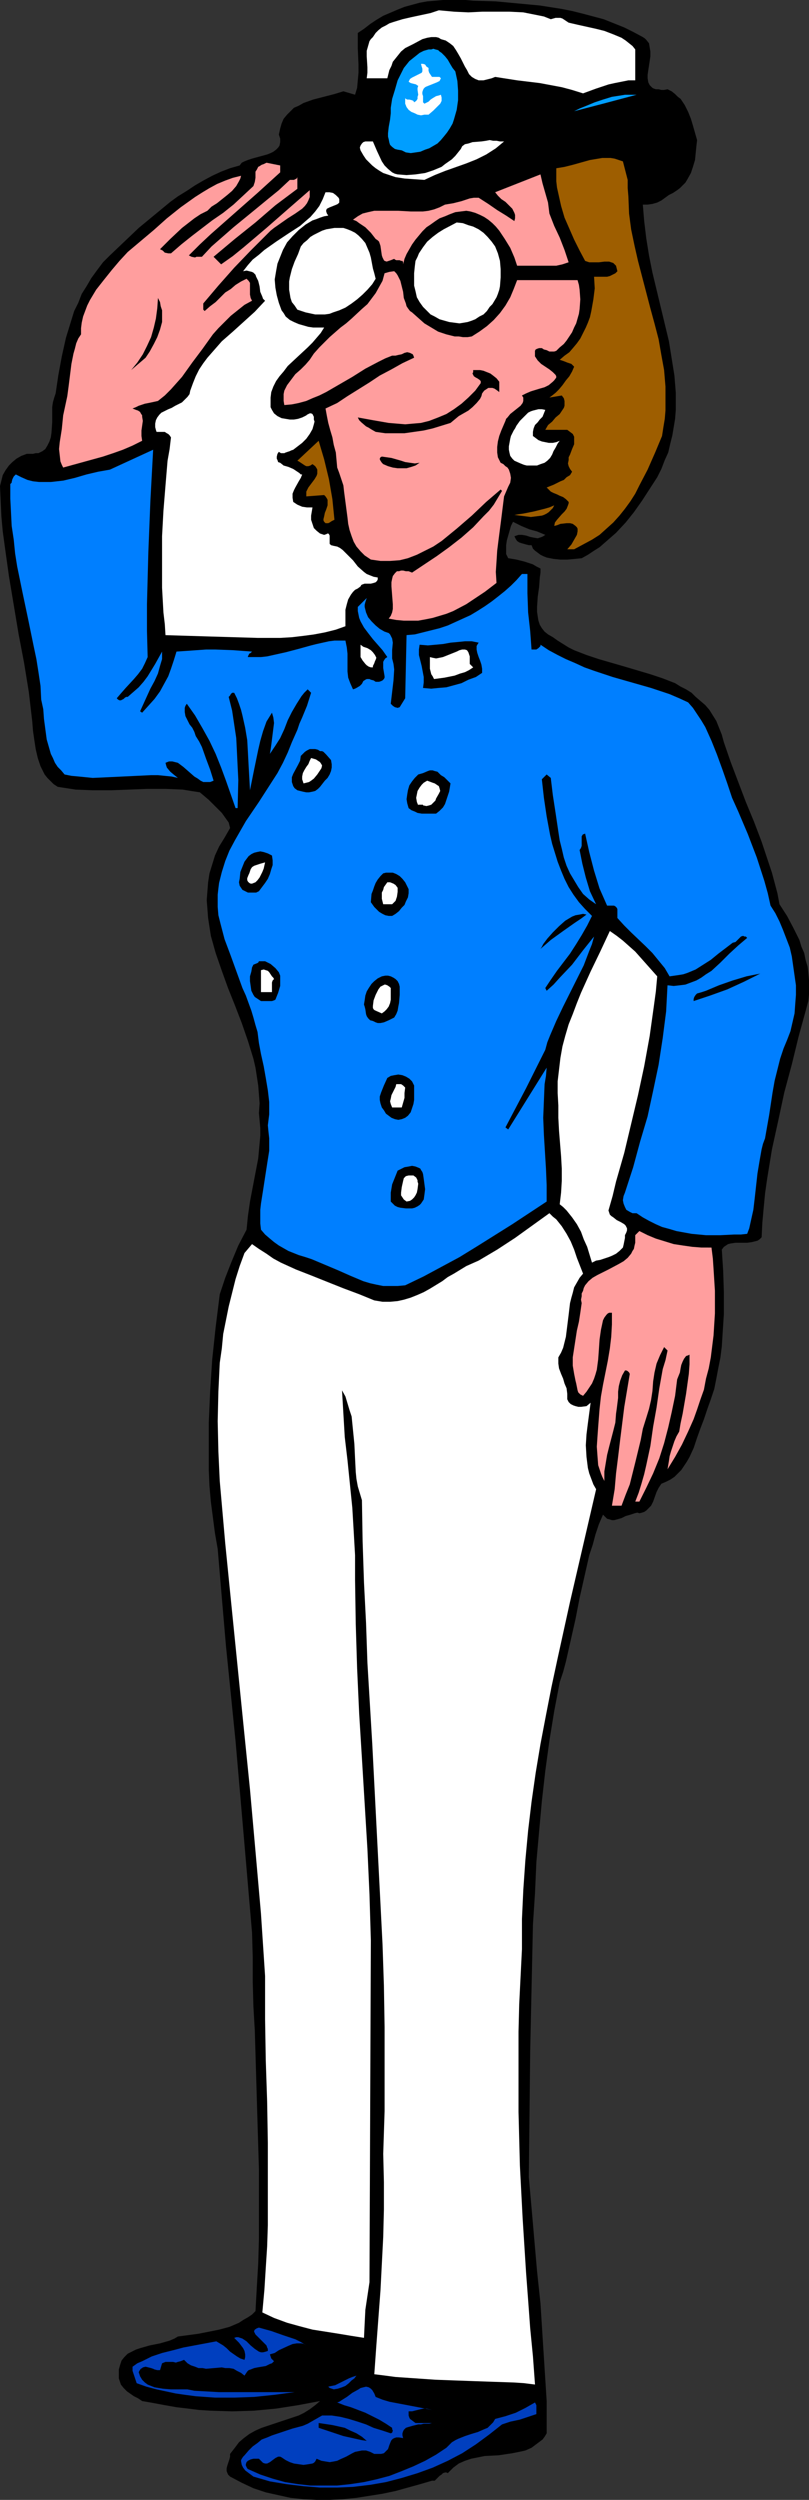 <?xml version="1.0" encoding="UTF-8" standalone="no"?>
<svg
   version="1.0"
   width="50.38mm"
   height="155.668mm"
   id="svg48"
   sodipodi:docname="Sailor 2.wmf"
   xmlns:inkscape="http://www.inkscape.org/namespaces/inkscape"
   xmlns:sodipodi="http://sodipodi.sourceforge.net/DTD/sodipodi-0.dtd"
   xmlns="http://www.w3.org/2000/svg"
   xmlns:svg="http://www.w3.org/2000/svg">
  <rect width="100%" height="100%" fill="#333333" stroke="none"/>
  <sodipodi:namedview
     id="namedview48"
     pagecolor="#ffffff"
     bordercolor="#000000"
     borderopacity="0.25"
     inkscape:showpageshadow="2"
     inkscape:pageopacity="0.0"
     inkscape:pagecheckerboard="0"
     inkscape:deskcolor="#d1d1d1"
     inkscape:document-units="mm" />
  <defs
     id="defs1">
    <pattern
       id="WMFhbasepattern"
       patternUnits="userSpaceOnUse"
       width="6"
       height="6"
       x="0"
       y="0" />
  </defs>
  <path
     style="fill:#000000;fill-opacity:1;fill-rule:evenodd;stroke:none"
     d="m 151.296,8.726 0.485,0.323 0.323,0.323 0.647,0.808 0.162,0.97 0.162,0.97 v 1.131 l -0.162,1.131 -0.323,2.101 -0.162,1.131 v 0.808 l 0.162,0.97 0.323,0.646 0.323,0.323 0.323,0.323 0.323,0.162 0.485,0.162 h 0.647 l 0.647,0.162 h 0.647 l 0.808,-0.162 0.97,0.485 0.808,0.646 0.647,0.646 0.647,0.485 0.97,1.454 0.808,1.616 0.647,1.616 0.485,1.616 0.97,3.393 -0.162,1.454 -0.162,1.616 -0.162,1.616 -0.485,1.616 -0.485,1.454 -0.808,1.454 -0.485,0.808 -0.647,0.646 -0.647,0.646 -0.647,0.485 -0.97,0.646 -0.97,0.485 -1.778,1.293 -0.97,0.485 -1.131,0.323 -1.131,0.162 h -1.131 l 0.323,3.878 0.485,4.04 0.647,4.04 0.808,4.04 1.94,8.08 1.94,8.08 0.647,4.04 0.647,4.04 0.323,4.04 v 4.04 l -0.162,2.101 -0.323,1.939 -0.323,1.939 -0.485,1.939 -0.485,2.101 -0.808,1.778 -0.808,2.101 -0.97,1.939 -1.778,2.747 -1.778,2.747 -1.94,2.747 -1.94,2.424 -2.263,2.424 -2.586,2.262 -1.293,1.131 -1.293,0.808 -1.455,0.97 -1.455,0.808 -1.616,0.162 -1.778,0.162 h -1.616 l -1.616,-0.162 -1.616,-0.323 -0.808,-0.323 -0.647,-0.323 -0.647,-0.485 -0.647,-0.485 -0.485,-0.485 -0.323,-0.808 h -0.647 l -0.647,-0.162 -1.131,-0.323 -0.485,-0.162 -0.485,-0.323 -0.323,-0.485 -0.323,-0.646 0.485,-0.162 0.485,-0.162 h 0.808 l 0.97,0.162 0.97,0.323 0.808,0.162 0.97,0.162 0.485,-0.162 0.485,-0.162 0.323,-0.162 0.485,-0.323 -1.94,-0.808 -1.778,-0.485 -1.94,-0.808 -0.97,-0.485 -0.97,-0.485 -0.485,0.97 -0.323,1.131 -0.647,2.262 -0.162,1.131 v 0.97 1.131 l 0.485,0.97 1.94,0.323 1.94,0.485 1.94,0.646 0.808,0.485 0.97,0.485 v 0.97 l -0.162,1.131 -0.162,2.262 -0.323,2.262 -0.162,2.424 v 1.131 l 0.162,1.131 0.162,0.97 0.323,0.97 0.485,0.808 0.647,0.808 0.808,0.646 1.131,0.646 1.131,0.808 1.293,0.808 1.293,0.808 1.293,0.646 2.91,1.131 2.91,0.97 6.142,1.778 5.981,1.778 2.91,0.97 2.91,1.131 1.293,0.808 1.293,0.646 1.293,0.808 0.97,0.97 1.131,0.97 1.131,0.97 0.97,1.131 0.808,1.293 0.808,1.293 0.647,1.616 0.647,1.616 0.485,1.778 1.616,4.686 1.778,4.686 1.778,4.686 1.94,4.686 1.778,4.686 1.616,4.848 0.808,2.424 0.647,2.424 0.647,2.424 0.485,2.585 1.778,2.747 1.455,2.747 1.455,2.909 0.485,1.616 0.647,1.454 0.323,1.616 0.485,1.616 0.162,1.454 0.162,1.778 v 1.616 1.616 l -0.162,1.616 -0.485,1.778 -1.778,6.464 -1.616,6.625 -1.778,6.625 -1.455,6.787 -1.455,6.625 -1.131,6.948 -0.485,3.393 -0.323,3.393 -0.323,3.555 -0.162,3.393 -0.485,0.485 -0.485,0.323 -0.647,0.162 -0.647,0.162 -1.131,0.162 h -2.748 l -1.131,0.162 -0.647,0.162 -0.485,0.323 -0.485,0.323 -0.485,0.646 0.323,5.009 0.162,5.009 v 5.171 l -0.323,5.009 -0.162,2.585 -0.323,2.585 -0.485,2.424 -0.485,2.585 -0.485,2.424 -0.808,2.424 -0.808,2.262 -0.808,2.424 -0.808,2.101 -0.808,2.262 -0.808,2.424 -0.97,2.101 -0.647,1.131 -0.647,0.97 -0.647,0.97 -0.808,0.808 -0.808,0.808 -0.97,0.646 -0.97,0.485 -1.131,0.485 -0.647,0.97 -0.485,0.97 -0.808,2.262 -0.485,0.97 -0.808,0.808 -0.323,0.323 -0.485,0.323 -0.485,0.162 -0.647,0.162 -0.485,-0.162 -0.647,0.162 -0.97,0.323 -1.131,0.323 -0.97,0.485 -1.131,0.323 -0.647,0.162 h -0.485 l -0.485,-0.162 -0.647,-0.162 -0.485,-0.485 -0.485,-0.485 -0.97,2.262 -0.808,2.424 -0.647,2.424 -0.808,2.424 -1.131,5.009 -1.131,5.009 -0.97,5.009 -1.131,5.009 -1.131,5.009 -0.647,2.424 -0.808,2.424 -1.293,6.787 -1.131,6.948 -0.97,7.11 -0.808,7.11 -0.647,7.11 -0.647,7.272 -0.323,7.272 -0.485,7.433 -0.162,7.433 -0.162,7.433 -0.323,14.866 -0.162,14.866 -0.162,14.866 0.647,7.272 0.647,7.433 0.647,7.433 0.808,7.595 0.485,7.756 0.485,7.595 0.485,7.595 v 7.595 l -0.485,0.808 -0.485,0.646 -0.647,0.485 -0.647,0.485 -1.293,0.97 -1.455,0.646 -1.455,0.323 -1.616,0.323 -3.233,0.485 -3.233,0.162 -1.616,0.323 -1.616,0.323 -1.455,0.485 -1.455,0.646 -1.293,0.97 -0.647,0.646 -0.647,0.646 -0.323,-0.162 h -0.323 l -0.485,0.162 -0.323,0.323 -0.485,0.323 -0.808,0.808 -0.323,0.323 h -0.647 l -2.748,0.808 -2.91,0.808 -2.91,0.808 -3.071,0.646 -3.071,0.485 -3.071,0.485 -3.233,0.323 -3.071,0.162 h -3.071 l -3.071,-0.162 -3.071,-0.323 -2.91,-0.646 -2.91,-0.646 -2.91,-0.97 -2.748,-1.293 -2.748,-1.454 -0.323,-0.323 -0.162,-0.162 -0.323,-0.808 v -0.646 l 0.162,-0.646 0.485,-1.454 0.162,-0.646 v -0.646 l 1.131,-1.454 0.97,-1.293 1.131,-0.97 1.293,-0.97 1.455,-0.808 1.455,-0.646 2.91,-0.97 2.91,-0.97 2.91,-0.97 1.293,-0.646 1.293,-0.808 1.293,-0.97 1.131,-0.97 -2.586,0.485 -2.586,0.485 -5.172,0.808 -5.172,0.485 -5.172,0.162 -5.172,-0.162 -2.586,-0.162 -2.586,-0.323 -2.748,-0.323 -2.748,-0.485 -2.586,-0.485 -2.748,-0.485 -0.97,-0.646 -0.97,-0.485 -1.616,-1.131 -0.808,-0.808 -0.647,-0.808 -0.323,-0.97 -0.162,-0.485 v -0.646 -0.808 -0.646 l 0.323,-1.131 0.323,-0.97 0.647,-0.808 0.808,-0.808 0.97,-0.485 0.97,-0.485 0.97,-0.323 2.263,-0.646 2.425,-0.485 2.263,-0.646 1.131,-0.485 0.808,-0.485 2.425,-0.323 2.425,-0.323 2.425,-0.485 2.425,-0.485 2.425,-0.646 2.263,-0.97 0.97,-0.646 1.131,-0.646 0.97,-0.646 0.808,-0.808 0.323,-5.817 0.323,-5.494 0.162,-5.656 v -5.494 -10.988 l -0.323,-10.665 -0.162,-5.494 -0.162,-5.494 -0.323,-10.988 -0.323,-5.494 -0.162,-5.817 v -5.817 l -0.162,-5.817 -0.97,-11.311 -0.97,-11.311 -1.94,-22.461 -2.263,-22.461 -0.97,-11.311 -0.97,-11.473 -0.647,-3.717 -0.485,-3.717 -0.485,-3.717 -0.323,-3.717 -0.162,-3.717 v -3.717 -3.717 -3.717 l 0.323,-7.433 0.485,-7.433 0.808,-7.595 0.97,-7.756 1.293,-3.878 1.455,-3.717 1.616,-3.878 1.94,-3.717 0.162,-1.616 0.162,-1.616 0.485,-3.393 0.647,-3.393 0.647,-3.393 0.647,-3.393 0.323,-3.555 0.162,-1.778 v -1.778 l -0.162,-1.778 -0.162,-1.778 0.162,-2.262 -0.162,-2.101 -0.162,-2.101 -0.323,-2.101 -0.323,-2.101 -0.485,-2.101 -1.293,-4.201 -1.455,-4.201 -1.616,-4.201 -1.616,-4.04 -1.455,-4.04 -1.455,-4.201 -1.131,-4.04 -0.323,-2.101 -0.323,-2.101 -0.162,-2.101 -0.162,-2.101 0.162,-2.101 0.162,-2.101 0.323,-2.101 0.647,-2.101 0.647,-2.101 0.97,-2.101 1.293,-2.101 1.293,-2.262 -0.323,-1.293 -0.808,-1.131 -0.808,-1.131 -0.97,-0.97 -2.101,-2.101 -2.101,-1.778 -2.101,-0.323 -1.94,-0.323 -4.041,-0.162 h -4.364 l -8.405,0.323 H 21.821 l -4.041,-0.162 -2.101,-0.323 -2.101,-0.323 -0.97,-0.646 -0.808,-0.808 -0.647,-0.646 -0.647,-0.808 -0.485,-0.97 -0.485,-0.97 -0.647,-1.939 -0.485,-2.101 -0.323,-2.101 -0.323,-2.262 -0.162,-2.101 -0.808,-6.948 -1.131,-6.948 -1.293,-6.787 -1.131,-6.787 -1.131,-6.787 -0.97,-6.948 -0.485,-3.555 -0.323,-3.555 -0.162,-3.555 L 0,114.407 l 0.323,-1.293 0.323,-1.293 0.647,-1.131 0.808,-1.131 0.808,-0.808 0.97,-0.808 1.131,-0.646 1.293,-0.485 H 7.112 7.759 l 0.647,-0.162 h 0.647 l 0.97,-0.485 0.647,-0.485 0.485,-0.808 0.485,-0.97 0.323,-0.97 0.162,-1.131 0.162,-2.424 v -2.424 -1.131 l 0.162,-1.131 0.323,-1.131 0.323,-0.97 0.647,-4.363 0.808,-4.363 0.97,-4.363 0.647,-2.101 1.293,-4.201 0.97,-1.939 0.808,-2.101 1.131,-1.778 1.131,-1.939 1.293,-1.778 1.455,-1.939 1.616,-1.616 3.394,-3.232 3.394,-3.232 3.718,-3.07 3.718,-3.07 1.778,-1.293 2.101,-1.293 1.94,-1.293 1.94,-1.131 2.101,-1.131 2.101,-0.97 2.101,-0.808 2.263,-0.646 0.485,-0.646 0.647,-0.323 0.808,-0.323 0.97,-0.323 3.556,-0.97 0.808,-0.323 0.647,-0.323 0.647,-0.485 0.485,-0.485 0.323,-0.485 0.162,-0.808 v -0.808 l -0.323,-0.97 0.323,-1.454 0.323,-1.131 0.485,-1.131 0.808,-0.97 0.808,-0.808 0.808,-0.808 1.131,-0.485 1.131,-0.646 2.263,-0.808 5.011,-1.293 2.101,-0.646 2.748,0.808 0.485,-1.616 0.162,-1.778 0.162,-1.778 V 15.19 L 84.215,11.473 V 9.695 7.756 L 85.67,6.787 87.124,5.656 88.579,4.686 90.195,3.717 93.59,2.262 95.206,1.616 96.984,1.131 98.762,0.646 100.54,0.323 102.48,0.162 104.258,0 h 1.778 1.778 1.778 l 1.778,0.162 5.334,0.162 5.173,0.485 5.172,0.485 5.173,0.808 2.425,0.485 2.586,0.646 2.425,0.646 2.425,0.646 2.425,0.97 2.425,0.97 2.263,1.131 z"
     id="path1" />
  <path
     style="fill:#ffffff;fill-opacity:1;fill-rule:evenodd;stroke:none"
     d="m 129.636,4.525 1.131,-0.323 h 0.647 0.485 l 0.485,0.162 0.485,0.323 0.485,0.323 0.485,0.323 2.101,0.485 4.364,0.97 1.94,0.485 2.101,0.808 1.94,0.808 0.97,0.646 0.808,0.646 0.808,0.646 0.647,0.808 v 7.272 h -1.616 l -1.616,0.323 -1.616,0.323 -1.455,0.323 -2.91,0.97 -3.071,1.131 -2.586,-0.808 -2.425,-0.646 -2.586,-0.485 -2.586,-0.485 -5.334,-0.646 -5.173,-0.808 -0.808,0.323 -0.647,0.162 -0.647,0.162 -0.647,0.162 h -0.647 -0.485 l -0.808,-0.323 -0.808,-0.485 -0.647,-0.646 -0.485,-0.97 -0.485,-0.808 -0.97,-1.939 -0.647,-1.131 -0.485,-0.808 -0.647,-0.97 -0.808,-0.646 -0.97,-0.646 -1.131,-0.323 -0.485,-0.323 -0.647,-0.162 h -1.131 l -0.97,0.162 -1.131,0.323 -2.101,1.131 -1.94,0.97 -0.97,0.808 -0.647,0.808 -0.647,0.808 -0.647,0.808 -0.323,0.97 -0.485,0.97 -0.485,1.939 h -4.849 l 0.162,-1.293 V 15.836 l -0.162,-2.585 v -1.293 l 0.323,-1.131 0.323,-1.131 0.323,-0.485 0.485,-0.485 0.647,-0.97 0.647,-0.646 0.808,-0.646 0.97,-0.485 0.808,-0.485 0.97,-0.323 2.101,-0.646 2.101,-0.485 4.526,-0.97 1.94,-0.646 1.778,0.162 1.778,0.162 3.394,0.162 3.233,-0.162 h 1.616 4.849 l 3.233,0.162 1.616,0.323 1.616,0.323 1.616,0.323 z"
     id="path2" />
  <path
     style="fill:#009eff;fill-opacity:1;fill-rule:evenodd;stroke:none"
     d="m 107.168,16.805 0.485,2.262 0.162,2.262 v 2.262 l -0.323,2.262 -0.323,1.131 -0.323,1.131 -0.323,0.97 -0.647,1.131 -0.647,0.97 -0.647,0.808 -0.808,0.97 -0.808,0.808 -1.94,1.131 -0.97,0.323 -1.131,0.485 -1.131,0.162 -1.131,0.162 -1.131,-0.162 -0.97,-0.485 -0.97,-0.162 -0.647,-0.162 -0.647,-0.485 -0.485,-0.485 -0.162,-0.485 -0.162,-0.808 -0.162,-0.646 v -0.808 l 0.162,-1.454 0.323,-1.778 0.162,-1.454 V 26.016 25.37 l 0.323,-2.101 0.647,-2.101 0.647,-2.262 0.97,-1.939 0.485,-0.97 0.647,-0.808 0.647,-0.808 0.808,-0.646 0.808,-0.646 0.808,-0.646 0.97,-0.485 1.131,-0.323 h 0.647 l 0.485,-0.162 0.485,0.162 0.647,0.162 0.323,0.323 0.485,0.323 0.808,0.808 0.647,0.808 0.647,1.131 0.485,0.808 z"
     id="path3" />
  <path
     style="fill:#ffffff;fill-opacity:1;fill-rule:evenodd;stroke:none"
     d="m 100.864,15.998 v 0.646 l 0.162,0.485 0.323,0.485 0.323,0.485 h 0.647 0.485 0.647 l 0.162,0.162 0.162,0.162 -0.162,0.323 -0.162,0.323 -0.647,0.323 -1.616,0.646 -0.808,0.323 -0.323,0.162 -0.323,0.323 -0.162,0.323 -0.162,0.485 v 0.485 l 0.162,0.485 v 0.97 0.485 l 0.162,0.162 0.162,0.162 0.97,-0.485 0.485,-0.485 0.485,-0.323 0.808,-0.485 0.647,-0.162 0.485,-0.162 0.162,0.646 v 0.808 l -0.323,0.646 -0.485,0.485 -1.131,1.131 -1.131,0.97 H 99.894 L 99.086,27.147 98.277,26.986 97.631,26.663 96.823,26.339 96.176,25.855 95.691,25.208 95.368,24.4 V 23.108 l 0.162,0.162 0.323,0.162 h 0.485 l 0.647,0.162 0.323,0.162 0.162,0.323 0.485,-0.323 0.323,-0.485 v -0.485 l 0.162,-0.485 -0.162,-1.131 v -0.485 l 0.162,-0.485 -0.323,-0.162 -0.162,-0.162 -0.647,-0.162 -0.647,-0.162 -0.485,-0.323 0.162,-0.323 0.162,-0.323 0.485,-0.323 0.647,-0.323 0.323,-0.162 0.323,-0.162 0.647,-0.323 0.323,-0.162 0.162,-0.323 v -0.323 -0.323 l -0.162,-0.485 -0.162,-0.646 h 0.323 0.162 l 0.485,0.162 0.323,0.485 z"
     id="path4" />
  <path
     style="fill:#009eff;fill-opacity:1;fill-rule:evenodd;stroke:none"
     d="m 149.841,22.3 -7.274,1.939 -3.718,0.97 -3.718,0.97 0.647,-0.323 0.647,-0.323 0.808,-0.323 0.808,-0.323 1.94,-0.808 1.94,-0.646 2.101,-0.646 2.101,-0.323 0.97,-0.162 h 0.97 0.97 z"
     id="path5" />
  <path
     style="fill:#ffffff;fill-opacity:1;fill-rule:evenodd;stroke:none"
     d="m 118.644,33.288 -0.97,0.808 -0.97,0.808 -2.263,1.454 -2.263,1.131 -2.425,0.97 -5.011,1.778 -2.425,0.97 -2.425,1.131 -2.425,-0.162 -2.263,-0.162 -2.101,-0.323 -0.97,-0.323 -0.97,-0.323 -0.97,-0.323 -0.808,-0.485 -0.97,-0.646 -0.808,-0.646 -0.647,-0.646 -0.808,-0.808 -0.647,-0.97 -0.647,-1.131 -0.162,-0.646 0.162,-0.485 0.323,-0.485 0.323,-0.323 0.485,-0.162 h 0.485 1.293 l 0.97,2.262 1.131,2.424 0.647,0.97 0.808,0.808 0.97,0.808 0.647,0.323 0.647,0.162 2.101,0.162 2.101,-0.162 2.263,-0.323 1.94,-0.646 1.94,-0.808 0.808,-0.646 1.616,-1.131 0.808,-0.808 0.647,-0.808 0.647,-0.808 0.162,-0.323 0.162,-0.323 0.647,-0.485 0.808,-0.162 0.97,-0.323 2.101,-0.162 1.131,-0.162 0.808,-0.162 0.808,0.162 h 0.808 l 0.808,0.162 h 0.485 z"
     id="path6" />
  <path
     style="fill:#9e5e00;fill-opacity:1;fill-rule:evenodd;stroke:none"
     d="m 147.739,42.337 v 1.939 l 0.162,1.939 0.162,4.04 0.485,3.717 0.808,3.878 0.808,3.555 1.94,7.433 0.97,3.717 0.97,3.555 0.97,3.717 0.647,3.717 0.647,3.555 0.323,3.878 v 3.717 1.939 l -0.162,1.939 -0.323,1.939 -0.323,2.101 -1.616,3.878 -1.778,4.04 -1.94,3.717 -0.97,1.939 -1.131,1.778 -1.293,1.778 -1.293,1.616 -1.455,1.616 -1.616,1.454 -1.616,1.454 -1.778,1.131 -2.101,1.131 -2.101,1.131 h -1.616 l 0.97,-1.131 0.647,-1.131 0.647,-1.131 0.162,-0.808 v -0.646 l -0.162,-0.323 -0.323,-0.323 -0.647,-0.485 -0.647,-0.162 h -0.808 l -1.455,0.162 -0.808,0.323 -0.647,0.162 0.162,-0.808 0.485,-0.646 1.131,-1.293 0.647,-0.646 0.485,-0.646 0.323,-0.808 0.162,-0.485 v -0.323 l -0.647,-0.646 -0.647,-0.485 -0.808,-0.323 -0.647,-0.323 -0.808,-0.323 -0.647,-0.323 -0.485,-0.485 -0.485,-0.485 1.616,-0.646 1.616,-0.808 0.808,-0.323 0.647,-0.646 0.808,-0.485 0.485,-0.808 -0.485,-0.646 -0.323,-0.646 -0.162,-0.646 0.162,-0.808 v -0.646 l 0.323,-0.646 0.485,-1.293 0.485,-1.131 v -0.646 -0.646 -0.485 l -0.323,-0.646 -0.647,-0.485 -0.647,-0.485 h -5.173 l 0.647,-1.131 0.97,-0.808 0.808,-0.97 0.97,-0.808 0.647,-0.97 0.323,-0.485 0.162,-0.485 v -0.485 -0.646 l -0.162,-0.646 -0.485,-0.646 -2.91,0.485 0.647,-0.485 0.808,-0.646 0.808,-0.808 0.808,-0.97 0.808,-1.131 0.808,-0.97 0.647,-1.131 0.485,-1.131 -0.323,-0.323 -0.323,-0.323 -0.97,-0.323 -0.808,-0.323 -0.97,-0.323 1.131,-0.97 1.131,-0.808 0.97,-1.131 0.808,-0.97 0.808,-1.131 0.647,-1.293 0.647,-1.293 0.485,-1.131 0.485,-1.293 0.323,-1.454 0.485,-2.747 0.323,-2.585 -0.162,-2.747 h 1.616 1.455 l 0.647,-0.162 0.647,-0.323 0.647,-0.323 0.485,-0.485 -0.162,-0.646 -0.162,-0.646 -0.323,-0.323 -0.323,-0.323 -0.485,-0.162 -0.485,-0.162 h -1.131 l -1.293,0.162 h -1.131 -1.131 l -0.485,-0.162 -0.485,-0.162 -1.293,-2.424 -1.293,-2.585 -1.131,-2.585 -1.131,-2.585 -0.808,-2.747 -0.647,-2.909 -0.323,-1.454 -0.162,-1.454 v -1.454 -1.616 l 1.94,-0.323 1.94,-0.485 4.041,-1.131 1.94,-0.323 0.97,-0.162 h 0.97 0.97 l 0.97,0.162 0.97,0.323 0.97,0.323 z"
     id="path7" />
  <path
     style="fill:#ff9e9e;fill-opacity:1;fill-rule:evenodd;stroke:none"
     d="m 65.949,40.559 -5.334,4.848 -5.496,4.848 -5.496,4.848 -2.586,2.424 -2.586,2.585 0.323,0.162 0.323,0.162 0.808,0.162 0.323,-0.162 h 1.293 l 2.263,-2.424 2.586,-2.262 2.586,-2.262 5.334,-4.363 2.748,-2.262 2.586,-2.101 2.586,-2.424 h 0.97 l 0.323,-0.162 0.323,-0.162 0.162,-0.323 v 2.747 l -5.172,3.878 -4.688,4.04 -4.849,3.878 -5.011,4.201 1.778,1.778 2.748,-1.939 2.586,-2.101 5.334,-4.525 2.586,-2.262 2.586,-2.262 5.011,-4.363 v 0.808 0.808 l -0.323,0.808 -0.323,0.646 -0.485,0.646 -0.647,0.646 -1.616,1.131 -1.778,1.131 -1.616,1.131 -1.616,1.131 -0.808,0.646 -0.647,0.646 -4.041,4.04 -3.879,4.04 -3.718,4.201 -3.556,4.201 v 0.485 0.485 0.485 l 0.162,0.162 0.162,0.162 1.293,-1.131 1.293,-0.97 2.263,-2.262 1.293,-0.808 1.131,-0.97 1.293,-0.808 1.293,-0.646 0.485,0.485 0.323,0.485 v 0.646 2.101 l 0.162,0.808 0.323,0.646 -1.778,0.97 -1.616,1.293 -1.616,1.293 -1.455,1.454 -1.455,1.454 -1.293,1.454 -2.425,3.393 -2.425,3.232 -2.425,3.393 -1.293,1.454 -1.293,1.454 -1.455,1.454 -1.616,1.293 -1.455,0.323 -1.616,0.323 -1.455,0.485 -0.647,0.323 -0.808,0.323 0.808,0.323 0.485,0.162 0.485,0.323 0.162,0.323 0.323,0.485 v 0.323 l 0.162,0.97 -0.323,2.262 v 1.293 l 0.162,1.131 -2.263,1.131 -2.263,0.97 -2.263,0.808 -2.425,0.808 -4.688,1.293 -4.688,1.293 -0.323,-0.646 -0.323,-0.808 -0.162,-1.454 -0.162,-1.454 0.162,-1.616 0.485,-3.07 0.162,-1.616 0.162,-1.616 0.485,-2.262 0.485,-2.262 0.323,-2.424 0.647,-5.171 0.485,-2.424 0.323,-1.131 0.323,-1.293 0.485,-1.131 0.647,-0.97 v -1.454 l 0.162,-1.293 0.323,-1.454 0.485,-1.293 0.485,-1.293 0.647,-1.293 1.455,-2.424 1.778,-2.262 1.94,-2.424 1.778,-2.101 1.94,-2.101 3.071,-2.585 3.071,-2.585 3.071,-2.747 3.233,-2.585 3.394,-2.424 1.778,-1.131 1.616,-0.97 1.778,-0.97 1.94,-0.808 1.778,-0.646 1.94,-0.485 -0.162,0.646 -0.323,0.646 -0.647,1.131 -0.97,1.131 -1.131,0.97 -2.425,1.939 -1.293,0.808 -0.97,0.97 -1.616,0.808 -1.455,0.97 -1.455,1.131 -1.455,1.131 -2.748,2.585 -1.293,1.293 -1.131,1.131 0.647,0.323 0.485,0.485 0.808,0.162 h 0.323 0.323 l 2.425,-2.101 2.425,-1.939 4.849,-3.717 2.586,-1.778 2.425,-1.939 2.263,-2.101 2.425,-2.262 0.323,-0.97 L 60.13,41.852 v -0.646 -0.808 l 0.323,-0.485 0.323,-0.646 0.323,-0.162 0.485,-0.323 0.485,-0.162 0.647,-0.323 3.233,0.646 z"
     id="path8" />
  <path
     style="fill:#ff9e9e;fill-opacity:1;fill-rule:evenodd;stroke:none"
     d="m 129.312,50.255 1.131,2.909 1.293,2.747 1.131,2.909 0.485,1.454 0.485,1.454 -1.455,0.485 -1.455,0.323 h -1.293 -2.91 -1.616 -1.616 -1.778 l -0.647,-1.939 -0.97,-2.262 -1.293,-2.101 -1.293,-1.939 -0.808,-0.97 -0.808,-0.808 -0.97,-0.808 -0.97,-0.646 -0.97,-0.485 -1.131,-0.485 -1.131,-0.323 -0.97,-0.162 -1.293,0.162 -1.293,0.162 -1.293,0.485 -1.131,0.485 -1.293,0.485 -0.97,0.646 -1.131,0.808 -0.97,0.646 -0.97,0.97 -0.808,0.97 -0.808,0.97 -0.808,1.131 -0.647,1.131 -0.647,1.131 -0.485,1.131 -0.323,1.293 v -0.485 l -0.162,-0.323 h -0.323 l -0.323,-0.162 h -0.808 l -0.323,-0.162 -0.162,-0.162 -0.808,0.323 -0.485,0.162 -0.485,0.162 -0.485,-0.162 -0.162,-0.162 -0.162,-0.323 -0.162,-0.323 -0.162,-0.485 -0.162,-1.131 -0.162,-1.131 -0.162,-0.485 -0.162,-0.485 -0.323,-0.323 -0.485,-0.323 -1.131,-1.454 -1.293,-1.293 -1.455,-0.97 -0.647,-0.485 -0.808,-0.323 1.131,-0.808 1.131,-0.646 1.293,-0.323 1.455,-0.323 h 1.293 1.455 2.91 l 2.91,0.162 h 1.455 1.455 l 1.293,-0.162 1.293,-0.323 1.293,-0.485 1.293,-0.646 0.97,-0.162 0.97,-0.162 1.94,-0.485 1.94,-0.646 0.97,-0.162 h 1.131 l 2.263,1.454 2.101,1.454 2.101,1.293 1.94,1.293 0.162,-0.646 V 50.901 50.578 l -0.162,-0.485 -0.485,-0.97 -0.808,-0.808 -0.808,-0.808 -0.97,-0.646 -0.808,-0.808 -0.647,-0.808 10.668,-4.201 0.485,2.101 0.647,2.262 0.647,2.262 0.162,1.293 z"
     id="path9" />
  <path
     style="fill:#ffffff;fill-opacity:1;fill-rule:evenodd;stroke:none"
     d="m 79.689,46.538 0.162,0.323 v 0.485 0.323 l -0.162,0.162 -0.162,0.162 -0.323,0.162 -0.808,0.323 -0.808,0.323 -0.323,0.162 -0.323,0.162 -0.162,0.323 v 0.323 l 0.162,0.485 0.323,0.485 -0.97,0.162 -0.97,0.323 -0.808,0.323 -0.97,0.323 -1.616,0.97 -1.616,1.293 -1.455,1.454 -1.293,1.454 -0.97,1.778 -0.323,0.808 -0.323,0.808 -0.323,0.808 -0.323,0.808 -0.323,1.778 -0.323,1.939 0.162,1.939 0.323,1.778 0.485,1.778 0.647,1.778 0.485,0.646 0.485,0.808 0.97,0.808 0.97,0.485 1.131,0.485 1.131,0.323 1.131,0.323 1.131,0.162 h 2.586 l -0.808,1.293 -0.97,1.131 -0.97,1.131 -1.131,1.131 -2.263,2.101 -2.425,2.262 -0.97,1.293 -0.97,1.131 -0.808,1.131 -0.647,1.293 -0.485,1.293 -0.162,1.293 v 1.454 0.808 l 0.323,0.646 0.485,0.808 0.808,0.646 0.97,0.485 0.97,0.162 0.97,0.162 h 0.97 l 0.97,-0.162 0.97,-0.323 0.647,-0.323 0.323,-0.162 0.162,-0.162 0.647,-0.323 h 0.323 l 0.323,0.162 0.323,0.646 v 0.646 l 0.162,0.485 -0.162,0.646 -0.323,1.131 -0.647,1.131 -0.808,1.131 -0.97,0.97 -2.101,1.616 -0.485,0.162 -0.323,0.162 -0.97,0.323 -0.323,0.162 h -0.485 -0.323 l -0.485,-0.323 -0.323,0.485 -0.162,0.646 v 0.485 l 0.162,0.323 0.162,0.485 0.485,0.162 0.808,0.646 1.131,0.323 1.131,0.485 0.97,0.646 0.485,0.323 0.323,0.323 h 0.323 l -0.323,0.808 -0.485,0.808 -0.808,1.454 -0.323,0.646 -0.323,0.808 v 0.97 l 0.162,0.97 0.97,0.646 1.131,0.485 1.131,0.162 h 1.293 l -0.162,0.97 -0.162,0.97 v 0.97 l 0.323,0.97 0.323,0.97 0.647,0.646 0.808,0.646 0.485,0.162 0.485,0.162 0.485,-0.162 0.323,-0.162 h 0.162 l 0.162,0.162 0.162,0.323 v 0.323 1.131 0.485 l 0.323,0.323 0.647,0.162 0.808,0.162 0.647,0.323 0.647,0.485 1.131,1.131 1.293,1.293 1.131,1.454 1.455,1.293 0.647,0.485 0.808,0.323 0.808,0.323 0.97,0.162 v 0.485 l -0.162,0.323 -0.162,0.162 -0.162,0.162 -0.485,0.162 -0.647,0.162 h -1.455 l -0.485,0.162 -0.323,0.162 -0.162,0.323 -0.647,0.485 -0.647,0.323 -0.485,0.485 -0.485,0.646 -0.647,1.131 -0.323,1.131 -0.323,1.293 v 1.293 2.585 l -2.263,0.808 -2.586,0.646 -2.586,0.485 -2.425,0.323 -2.748,0.323 -2.748,0.162 h -5.334 l -5.496,-0.162 -5.496,-0.162 -5.334,-0.162 -5.334,-0.162 -0.162,-2.585 -0.323,-2.747 -0.323,-5.817 v -5.979 -6.14 l 0.323,-5.979 0.485,-5.979 0.485,-5.817 0.485,-2.747 0.323,-2.747 -0.323,-0.485 -0.323,-0.323 -0.323,-0.162 -0.485,-0.323 h -0.97 -0.97 l -0.162,-0.485 -0.162,-0.646 v -0.808 l 0.162,-0.808 0.323,-0.646 0.485,-0.646 0.485,-0.485 1.616,-0.808 0.808,-0.323 0.808,-0.485 1.616,-0.808 0.647,-0.646 0.647,-0.646 0.485,-0.646 0.162,-0.808 0.647,-1.778 0.647,-1.616 0.808,-1.616 0.97,-1.454 0.97,-1.293 1.131,-1.293 2.263,-2.585 2.586,-2.262 5.172,-4.686 2.425,-2.585 -0.485,-0.485 -0.162,-0.485 -0.485,-1.131 -0.162,-1.293 -0.323,-1.293 -0.485,-0.97 -0.162,-0.485 -0.485,-0.485 -0.323,-0.162 -0.647,-0.162 -0.647,-0.162 -0.808,0.162 1.131,-1.454 1.131,-1.293 1.455,-1.131 1.293,-1.131 2.748,-1.939 2.91,-1.939 2.748,-1.778 1.293,-1.131 1.131,-0.97 1.131,-1.293 0.97,-1.293 0.808,-1.616 0.647,-1.616 h 0.97 l 0.808,0.162 0.647,0.485 z"
     id="path10" />
  <path
     style="fill:#ffffff;fill-opacity:1;fill-rule:evenodd;stroke:none"
     d="m 116.543,58.011 0.647,1.616 0.485,1.778 0.162,1.939 v 1.939 l -0.162,2.101 -0.162,0.808 -0.323,0.97 -0.323,0.808 -0.485,0.808 -0.485,0.808 -0.647,0.646 -0.647,0.97 -0.808,0.808 -0.97,0.485 -0.97,0.646 -0.808,0.323 -0.97,0.323 -1.94,0.323 -2.425,-0.323 -1.131,-0.323 -1.131,-0.323 -1.131,-0.646 -0.97,-0.485 -0.808,-0.808 -0.97,-0.97 -0.808,-1.131 -0.647,-1.131 -0.323,-1.454 -0.323,-1.293 v -1.454 -1.454 l 0.162,-1.616 0.162,-1.293 0.485,-0.97 0.323,-0.808 0.97,-1.454 0.97,-1.293 1.293,-1.131 1.293,-0.97 1.293,-0.808 3.071,-1.616 1.455,0.162 1.293,0.485 1.131,0.323 1.293,0.646 1.131,0.808 0.97,0.97 0.97,1.131 z"
     id="path11" />
  <path
     style="fill:#ffffff;fill-opacity:1;fill-rule:evenodd;stroke:none"
     d="m 85.185,56.234 0.808,0.97 0.485,1.131 0.485,1.131 0.323,1.131 0.485,2.585 0.323,1.131 0.323,1.293 -0.808,1.293 -1.131,1.293 -1.131,1.131 -1.293,1.131 -1.293,0.97 -1.455,0.97 -1.455,0.646 -1.455,0.485 -0.808,0.323 L 76.456,74.009 H 75.325 74.193 L 71.93,73.524 70.96,73.201 69.99,72.878 69.344,71.908 68.697,71.1 68.374,70.131 68.212,69.161 68.051,68.191 v -0.97 -0.97 l 0.162,-0.97 0.485,-1.939 0.647,-1.778 0.808,-1.778 0.647,-1.778 0.647,-0.808 0.808,-0.646 0.808,-0.808 0.808,-0.485 0.97,-0.485 0.97,-0.485 0.97,-0.323 0.97,-0.162 0.97,-0.162 h 0.97 1.131 l 0.97,0.323 0.808,0.323 0.97,0.485 0.808,0.646 z"
     id="path12" />
  <path
     style="fill:#ff9e9e;fill-opacity:1;fill-rule:evenodd;stroke:none"
     d="m 96.984,73.524 1.455,1.293 1.455,1.293 1.616,0.97 1.616,0.97 1.94,0.646 1.94,0.485 h 0.97 l 0.97,0.162 h 1.131 l 0.97,-0.162 1.778,-1.131 1.778,-1.293 1.616,-1.454 1.455,-1.616 1.293,-1.778 1.131,-1.939 0.808,-1.939 0.808,-2.101 h 14.224 l 0.323,1.131 0.162,1.131 0.162,2.262 -0.162,2.262 -0.162,1.131 -0.323,1.131 -0.323,1.131 -0.485,0.97 -0.485,1.131 -0.647,0.97 -0.647,0.97 -0.647,0.808 -0.97,0.808 -0.808,0.808 -0.485,0.162 h -0.323 -0.808 l -0.647,-0.323 -0.647,-0.162 -0.485,-0.323 h -0.647 l -0.485,0.162 -0.323,0.162 -0.162,0.323 v 0.646 0.646 l 0.323,0.485 0.323,0.485 0.808,0.808 0.97,0.646 0.97,0.646 0.808,0.646 0.323,0.323 0.323,0.323 0.162,0.323 v 0.323 l -0.485,0.646 -0.323,0.323 -0.97,0.808 -0.97,0.485 -1.131,0.323 -2.101,0.646 -1.131,0.485 -0.97,0.485 0.323,0.485 v 0.485 0.323 l -0.162,0.485 -0.485,0.646 -0.808,0.646 -0.808,0.646 -0.808,0.646 -0.647,0.808 -0.323,0.323 -0.162,0.485 -0.97,2.262 -0.485,1.293 -0.323,1.293 -0.162,1.293 v 1.293 l 0.162,1.131 0.323,0.646 0.323,0.646 0.647,0.323 0.485,0.485 0.485,0.323 0.323,0.485 0.162,0.485 0.162,0.485 0.162,0.97 -0.162,1.131 -0.485,0.97 -0.97,2.262 -0.323,2.585 -0.323,2.585 -0.647,5.009 -0.323,2.585 -0.162,2.585 -0.162,2.424 0.162,2.585 -2.748,2.101 -2.91,1.939 -1.455,0.97 -3.071,1.616 -1.616,0.646 -1.616,0.485 -1.616,0.485 -1.616,0.323 -1.778,0.323 h -1.778 -1.616 l -1.778,-0.162 -1.778,-0.323 0.485,-0.646 0.323,-0.808 0.162,-0.808 v -1.131 l -0.162,-2.101 -0.162,-2.101 v -0.97 l 0.162,-0.808 0.162,-0.646 0.485,-0.646 0.485,-0.485 h 0.485 l 0.485,-0.162 h 0.485 l 0.647,0.162 h 0.647 l 0.808,0.323 2.91,-1.939 2.91,-1.939 2.91,-2.101 2.91,-2.262 2.748,-2.424 2.425,-2.585 1.293,-1.293 1.131,-1.454 0.97,-1.616 0.97,-1.616 -0.323,-0.323 -3.394,2.909 -3.394,3.232 -3.556,3.07 -1.778,1.454 -1.778,1.454 -1.94,1.293 -1.94,0.97 -1.94,0.97 -2.101,0.808 -1.94,0.485 -2.263,0.162 h -1.131 -1.131 l -1.131,-0.162 -1.131,-0.162 -1.455,-0.97 -0.97,-0.97 -0.97,-1.131 -0.647,-1.131 -0.485,-1.293 -0.485,-1.454 -0.323,-1.454 -0.162,-1.454 -0.808,-6.14 -0.162,-1.454 -0.485,-1.454 -0.485,-1.454 -0.485,-1.293 -0.162,-1.778 -0.162,-1.778 -0.485,-1.778 -0.323,-1.778 -0.485,-1.616 -0.485,-1.778 -0.323,-1.616 -0.323,-1.778 2.748,-1.293 2.425,-1.616 5.172,-3.232 2.425,-1.616 2.748,-1.454 2.586,-1.454 2.748,-1.293 -0.162,-0.485 -0.162,-0.323 -0.323,-0.162 -0.323,-0.162 -0.647,-0.162 -0.647,0.162 -0.647,0.323 -0.808,0.162 -0.647,0.162 h -0.808 l -1.616,0.646 -1.616,0.808 -3.071,1.616 -3.071,1.939 -3.071,1.778 -3.071,1.778 -1.616,0.808 -1.616,0.646 -1.455,0.646 -1.778,0.485 -1.616,0.323 -1.778,0.162 -0.162,-0.97 v -0.808 -0.808 l 0.162,-0.808 0.323,-0.646 0.323,-0.646 0.97,-1.293 0.97,-1.293 1.293,-1.131 1.131,-1.131 0.97,-1.131 0.97,-1.454 1.293,-1.454 1.131,-1.131 1.293,-1.293 2.586,-2.262 1.293,-0.97 1.293,-1.131 2.425,-2.262 1.293,-1.131 0.97,-1.293 0.97,-1.293 0.808,-1.454 0.808,-1.454 0.485,-1.778 1.131,-0.323 1.131,-0.162 0.485,0.485 0.323,0.485 0.323,0.646 0.323,0.646 0.323,1.293 0.323,1.293 0.162,1.454 0.485,1.293 0.162,0.646 0.323,0.485 0.485,0.646 z"
     id="path13" />
  <path
     style="fill:#000000;fill-opacity:1;fill-rule:evenodd;stroke:none"
     d="m 34.268,84.189 -3.394,2.909 1.455,-1.778 1.293,-1.939 0.97,-1.939 0.97,-2.101 0.647,-2.262 0.485,-2.101 0.323,-2.424 0.162,-2.424 0.485,0.97 0.162,0.97 0.323,0.97 v 0.808 0.97 0.97 l -0.485,1.778 -0.647,1.778 -0.808,1.616 -0.97,1.778 z"
     id="path14" />
  <path
     style="fill:#000000;fill-opacity:1;fill-rule:evenodd;stroke:none"
     d="m 117.513,89.845 v 2.424 l -0.647,-0.485 -0.485,-0.323 -0.485,-0.162 h -0.485 -0.485 l -0.485,0.323 -0.485,0.323 -0.485,0.646 -0.162,0.646 -0.323,0.646 -0.808,0.97 -0.97,0.97 -0.97,0.808 -2.263,1.293 -0.97,0.808 -0.97,0.808 -2.101,0.646 -2.101,0.646 -2.101,0.485 -2.263,0.323 -2.263,0.323 H 92.943 90.68 l -2.263,-0.323 -1.131,-0.646 -0.485,-0.323 -0.647,-0.323 -1.131,-0.97 -0.485,-0.485 -0.323,-0.646 1.778,0.323 1.778,0.323 3.718,0.646 1.94,0.162 1.94,0.162 1.778,-0.162 1.94,-0.162 1.94,-0.485 2.101,-0.808 1.94,-0.808 1.778,-1.131 1.778,-1.293 1.616,-1.454 1.616,-1.616 1.293,-1.778 V 89.683 l -0.323,-0.323 -0.485,-0.323 -0.323,-0.162 -0.485,-0.323 -0.162,-0.323 -0.162,-0.323 0.162,-0.323 v -0.485 h 0.808 0.808 l 0.808,0.162 0.808,0.323 0.808,0.323 0.647,0.485 0.808,0.646 z"
     id="path15" />
  <path
     style="fill:#ffffff;fill-opacity:1;fill-rule:evenodd;stroke:none"
     d="m 128.343,96.47 -0.323,0.808 -0.323,0.808 -0.647,0.646 -0.485,0.646 -0.647,0.646 -0.323,0.808 -0.162,0.808 v 0.485 0.485 l 0.647,0.485 0.647,0.485 0.808,0.323 0.808,0.162 0.808,0.162 h 0.97 l 0.808,-0.162 0.808,-0.323 -0.485,0.646 -0.485,0.97 -0.485,0.808 -0.323,0.808 -0.485,0.808 -0.647,0.646 -0.647,0.485 -0.485,0.162 -0.485,0.162 -0.808,0.323 h -0.808 -0.808 -0.808 l -0.647,-0.162 -0.808,-0.323 -1.455,-0.646 -0.485,-0.485 -0.485,-0.646 -0.162,-0.646 -0.162,-0.808 v -0.808 l 0.323,-1.778 0.162,-0.646 0.647,-1.293 0.323,-0.485 0.323,-0.646 0.808,-1.131 0.97,-0.97 0.97,-0.97 0.647,-0.323 0.485,-0.162 0.647,-0.162 0.647,-0.162 h 0.808 z"
     id="path16" />
  <path
     style="fill:#9e5e00;fill-opacity:1;fill-rule:evenodd;stroke:none"
     d="m 78.719,122.324 -0.647,0.323 -0.485,0.323 -0.323,0.162 H 76.941 76.618 l -0.323,-0.323 -0.162,-0.323 v -0.323 l 0.162,-0.646 0.162,-0.808 0.323,-0.808 0.323,-0.97 v -0.808 -0.485 l -0.162,-0.323 -0.323,-0.485 -0.323,-0.323 -4.203,0.323 v -0.485 -0.646 l 0.485,-0.97 1.455,-1.939 0.485,-0.808 0.162,-0.485 v -0.485 -0.485 l -0.162,-0.323 -0.323,-0.485 -0.647,-0.485 -0.485,0.323 -0.485,0.162 h -0.485 l -0.323,-0.162 -0.97,-0.646 -0.485,-0.323 -0.323,-0.162 5.011,-4.686 1.293,4.363 1.131,4.686 0.808,4.686 z"
     id="path17" />
  <path
     style="fill:#007fff;fill-opacity:1;fill-rule:evenodd;stroke:none"
     d="m 34.753,154.643 -0.647,1.454 -0.647,1.293 -0.97,1.293 -0.97,1.131 -1.94,2.101 -1.131,1.293 -0.97,1.131 0.323,0.323 0.323,0.162 h 0.323 l 0.323,-0.162 0.323,-0.162 0.323,-0.323 0.323,-0.162 h 0.323 l 1.293,-1.131 1.293,-1.131 1.131,-1.293 0.97,-1.293 1.778,-2.909 1.616,-2.909 v 0.97 0.808 l -0.485,1.616 -0.485,1.778 -0.808,1.778 -0.97,1.778 -1.616,3.555 -0.808,1.778 0.485,0.323 1.455,-1.616 1.455,-1.616 1.293,-1.778 0.97,-1.778 0.97,-1.778 0.647,-1.778 0.647,-1.939 0.647,-2.101 2.425,-0.162 2.263,-0.162 2.263,-0.162 h 2.101 l 4.364,0.162 2.101,0.162 2.263,0.162 -0.323,0.323 -0.323,0.162 -0.162,0.323 -0.162,0.323 v 0.162 h 1.455 1.616 l 1.455,-0.162 1.455,-0.323 2.91,-0.646 3.071,-0.808 2.91,-0.808 1.293,-0.323 1.455,-0.323 1.455,-0.323 1.293,-0.162 h 1.293 1.293 l 0.323,1.616 0.162,1.454 v 2.909 1.293 l 0.162,1.454 0.485,1.293 0.647,1.454 0.485,-0.162 0.323,-0.162 0.808,-0.485 0.485,-0.485 0.323,-0.646 0.485,-0.323 0.323,-0.162 h 0.323 0.323 l 0.323,0.162 0.647,0.162 0.485,0.323 h 0.808 l 0.485,-0.162 0.323,-0.162 0.323,-0.323 0.162,-0.323 v -0.323 l -0.162,-0.97 -0.162,-0.97 v -0.97 -0.485 l 0.162,-0.323 0.323,-0.485 0.485,-0.323 -1.131,-1.616 -1.131,-1.293 -1.131,-1.293 -1.131,-1.454 -0.97,-1.293 -0.808,-1.454 -0.323,-0.808 -0.162,-0.808 -0.162,-0.808 v -0.97 l 2.101,-2.101 -0.162,0.485 -0.162,0.485 -0.162,0.646 v 0.485 l 0.323,1.293 0.485,1.131 0.808,0.97 0.97,0.97 0.97,0.808 1.131,0.646 0.485,0.162 0.485,0.162 0.323,0.323 0.162,0.323 0.323,0.646 0.162,0.97 -0.162,1.778 v 0.97 0.97 l 0.323,1.293 0.162,1.293 -0.162,2.585 -0.323,2.747 -0.323,2.747 0.485,0.485 0.485,0.323 0.647,0.162 0.485,-0.162 1.293,-2.101 0.323,-14.866 1.94,-0.162 1.94,-0.485 1.94,-0.485 1.94,-0.485 1.94,-0.646 1.778,-0.808 1.778,-0.808 1.778,-0.808 1.616,-0.97 1.778,-1.131 1.616,-1.131 1.455,-1.131 1.616,-1.293 1.455,-1.293 1.293,-1.293 1.293,-1.454 h 1.293 v 2.262 2.262 l 0.162,4.525 0.485,4.363 0.323,4.363 h 0.485 0.647 l 0.485,-0.323 0.485,-0.485 v -0.323 l 1.94,1.293 2.101,1.131 1.94,0.97 2.263,0.97 2.101,0.97 2.263,0.808 4.364,1.454 9.052,2.585 4.364,1.454 2.263,0.97 2.101,0.97 1.131,1.293 0.97,1.454 0.97,1.454 0.97,1.616 1.455,3.232 1.293,3.232 1.293,3.555 1.131,3.232 1.131,3.393 1.455,3.232 2.263,5.333 2.101,5.494 1.778,5.494 0.808,2.909 0.647,2.909 1.131,1.778 0.97,1.939 0.808,1.939 0.808,2.101 0.808,2.101 0.485,2.101 0.323,2.262 0.323,2.262 0.323,2.262 v 2.262 l -0.162,2.101 -0.162,2.262 -0.485,2.101 -0.485,2.101 -0.808,2.101 -0.808,1.939 -0.808,2.424 -0.647,2.585 -0.647,2.585 -0.485,2.747 -0.808,5.333 -0.97,5.494 -0.485,1.293 -0.323,1.293 -0.485,2.747 -0.485,2.909 -0.647,5.817 -0.323,2.747 -0.647,2.909 -0.323,1.454 -0.485,1.293 -1.455,0.162 h -1.616 l -3.233,0.162 h -3.394 l -3.394,-0.323 -1.778,-0.323 -1.778,-0.323 -1.616,-0.485 -1.778,-0.485 -1.455,-0.646 -1.616,-0.808 -1.455,-0.808 -1.455,-0.97 h -0.485 -0.485 l -0.647,-0.323 -0.808,-0.485 -0.323,-0.646 -0.323,-0.808 -0.162,-0.808 0.162,-0.97 0.323,-0.808 1.94,-5.979 1.616,-5.979 1.778,-5.979 1.293,-5.979 1.293,-6.14 0.97,-6.302 0.808,-6.302 0.162,-3.07 0.162,-3.07 1.455,0.162 1.455,-0.162 1.293,-0.162 1.293,-0.485 1.293,-0.485 1.131,-0.646 1.131,-0.808 1.293,-0.808 2.101,-1.939 2.101,-2.101 2.101,-1.939 2.101,-1.778 -0.323,-0.323 h -0.323 l -0.323,-0.162 -0.485,0.162 -0.323,0.323 -0.647,0.646 -0.323,0.323 -0.647,0.162 -3.394,2.585 -1.778,1.454 -1.778,1.131 -1.778,1.131 -1.94,0.808 -0.97,0.323 -0.97,0.162 -1.131,0.162 -1.131,0.162 -1.131,-1.939 -1.455,-1.778 -1.455,-1.778 -1.616,-1.616 -3.394,-3.232 -1.616,-1.616 -1.616,-1.778 v -0.808 -0.808 -0.485 l -0.162,-0.323 -0.323,-0.323 -0.323,-0.162 h -1.616 l -1.778,-4.04 -1.293,-4.201 -1.131,-4.363 -0.97,-4.363 -0.323,0.162 h -0.162 l -0.323,0.485 v 0.485 1.778 l -0.162,0.485 -0.323,0.485 0.647,3.232 0.808,3.232 0.97,3.232 1.455,3.07 -1.616,-1.131 -1.455,-1.293 -1.131,-1.616 -0.97,-1.616 -0.97,-1.616 -0.808,-1.778 -0.647,-1.939 -0.485,-2.101 -0.485,-1.939 -0.323,-2.101 -0.647,-4.363 -0.323,-2.101 -0.323,-2.101 -0.485,-4.04 -0.97,-0.808 -1.131,1.131 0.485,4.363 0.647,4.363 0.808,4.363 0.485,2.101 0.647,2.101 0.647,2.101 0.808,2.101 0.808,1.939 0.97,1.939 1.131,1.778 1.293,1.778 1.455,1.616 1.616,1.616 -1.131,2.262 -1.293,2.262 -1.293,2.101 -1.455,2.262 -3.071,4.04 -1.455,2.101 -1.293,1.939 0.323,0.646 1.616,-1.454 1.455,-1.616 2.91,-3.07 2.586,-3.393 2.586,-3.232 -0.485,1.778 -0.647,1.616 -1.293,3.393 -1.616,3.232 -1.616,3.232 -1.616,3.232 -1.616,3.393 -1.455,3.393 -0.647,1.616 -0.485,1.778 -4.526,9.049 -4.849,9.211 0.647,0.485 4.526,-7.272 4.526,-7.272 -0.162,1.939 -0.323,1.939 -0.162,3.878 -0.162,4.04 0.162,4.04 0.485,7.918 0.162,3.878 v 3.878 l -8.082,5.332 -8.244,5.171 -4.203,2.585 -4.203,2.262 -4.203,2.262 -4.364,2.101 -1.778,0.162 H 91.973 90.195 l -1.616,-0.323 -1.455,-0.323 -1.616,-0.485 -3.071,-1.293 -2.91,-1.293 -3.071,-1.293 -3.071,-1.293 -1.455,-0.485 -1.616,-0.485 -2.425,-0.97 -2.263,-1.293 -1.131,-0.808 -0.97,-0.808 -1.131,-0.97 -0.97,-1.131 -0.162,-1.454 v -1.616 -1.616 l 0.162,-1.454 0.485,-3.07 0.97,-6.302 0.485,-3.07 v -1.454 -1.454 l -0.162,-1.454 -0.162,-1.616 0.162,-1.293 0.162,-1.293 v -1.454 -1.454 l -0.323,-2.747 -0.485,-2.909 -0.485,-2.747 -0.647,-2.909 -0.485,-2.585 -0.323,-2.585 -0.485,-1.616 -0.485,-1.778 -0.485,-1.616 -0.647,-1.778 -0.647,-1.778 -0.808,-1.778 -2.748,-7.595 -1.455,-3.878 -0.97,-3.717 -0.485,-1.939 -0.162,-1.939 v -1.454 -1.454 l 0.162,-1.454 0.162,-1.293 0.647,-2.585 0.808,-2.585 0.97,-2.424 1.293,-2.424 1.293,-2.262 1.293,-2.262 3.071,-4.525 2.91,-4.525 1.455,-2.262 1.293,-2.424 1.131,-2.424 0.97,-2.424 1.293,-2.909 0.485,-1.454 0.647,-1.454 1.131,-2.747 0.97,-3.07 -0.808,-0.808 -0.808,0.808 -0.647,0.808 -1.131,1.778 -1.131,1.939 -0.97,1.939 -0.808,2.101 -0.97,2.101 -1.131,1.778 -1.293,1.939 0.162,-0.97 0.162,-1.131 0.323,-2.585 0.162,-1.293 0.162,-1.293 -0.162,-1.293 -0.323,-1.131 -1.293,2.101 -0.808,2.262 -0.647,2.262 -0.485,2.101 -0.97,4.686 -0.485,2.424 -0.485,2.424 -0.162,-2.909 -0.162,-2.909 -0.162,-3.07 -0.162,-2.909 -0.485,-2.909 -0.647,-2.909 -0.323,-1.293 -0.485,-1.454 -0.485,-1.293 -0.647,-1.293 H 54.635 l -0.323,0.323 -0.162,0.323 -0.323,0.323 0.808,3.232 0.485,3.232 0.485,3.232 0.162,3.232 0.162,3.393 0.162,3.232 -0.162,6.625 h -0.485 l -2.263,-6.464 -1.131,-3.07 -1.293,-3.232 -1.455,-3.07 -1.616,-2.909 -1.778,-3.07 -1.94,-2.747 -0.323,0.485 -0.162,0.485 v 0.485 0.485 l 0.162,0.97 0.485,0.97 0.485,0.97 0.647,0.808 0.485,0.97 0.323,0.97 0.808,1.293 0.647,1.293 0.97,2.747 0.97,2.585 0.808,2.585 -0.808,0.323 h -0.808 -0.808 l -0.647,-0.323 -0.647,-0.485 -0.808,-0.485 -1.293,-1.131 -1.293,-1.131 -0.647,-0.485 -0.647,-0.485 -0.647,-0.162 -0.647,-0.162 h -0.808 l -0.808,0.323 0.162,0.646 0.162,0.485 0.808,0.97 0.97,0.808 0.808,0.646 -1.455,-0.323 -1.616,-0.162 -1.616,-0.162 H 35.561 l -3.394,0.162 -3.394,0.162 -3.394,0.162 -3.556,0.162 -1.616,-0.162 -1.616,-0.162 -1.778,-0.162 -1.616,-0.323 -0.808,-0.97 -0.808,-0.808 -0.647,-0.97 -0.485,-1.131 -0.485,-0.97 -0.323,-1.131 -0.647,-2.262 -0.323,-2.424 -0.323,-2.424 -0.162,-2.262 L 9.698,164.661 9.537,161.43 9.052,158.198 8.567,155.127 7.92,152.057 6.627,145.755 5.334,139.615 4.041,133.313 3.556,130.242 3.233,127.011 2.748,123.779 2.586,120.547 2.425,117.315 v -3.393 l 0.323,-0.323 v -0.162 l 0.162,-0.646 0.323,-0.646 0.162,-0.162 0.323,-0.323 1.293,0.646 1.455,0.646 1.293,0.323 1.455,0.162 h 1.455 1.293 l 2.91,-0.323 2.748,-0.646 2.748,-0.808 2.748,-0.646 2.748,-0.485 10.183,-4.686 -0.323,5.979 -0.323,5.979 -0.485,12.119 -0.162,6.14 -0.162,6.14 v 6.302 z"
     id="path18" />
  <path
     style="fill:#000000;fill-opacity:1;fill-rule:evenodd;stroke:none"
     d="m 98.762,108.912 -0.97,0.646 -0.97,0.323 -1.131,0.323 h -0.97 -1.131 l -1.131,-0.162 -1.131,-0.323 -1.131,-0.485 -0.323,-0.323 -0.323,-0.485 -0.162,-0.323 v -0.162 l 0.162,-0.323 0.323,-0.162 1.131,0.162 1.131,0.162 1.131,0.323 1.131,0.323 0.97,0.323 1.131,0.162 1.131,0.162 z"
     id="path19" />
  <path
     style="fill:#9e5e00;fill-opacity:1;fill-rule:evenodd;stroke:none"
     d="m 121.069,121.193 0.97,-0.162 1.131,-0.162 2.425,-0.485 2.586,-0.646 1.131,-0.323 1.131,-0.485 -0.323,0.646 -0.485,0.485 -0.485,0.485 -0.485,0.323 -0.647,0.323 -0.485,0.162 -1.293,0.162 -1.293,0.162 -1.293,-0.162 -1.293,-0.162 z"
     id="path20" />
  <path
     style="fill:#000000;fill-opacity:1;fill-rule:evenodd;stroke:none"
     d="m 112.663,151.249 -0.323,0.485 -0.162,0.323 v 0.808 l 0.162,0.808 0.323,0.97 0.323,0.808 0.323,0.97 0.162,0.97 v 0.97 l -1.455,0.97 -1.778,0.646 -1.616,0.808 -1.778,0.485 -1.778,0.485 -1.94,0.162 -1.616,0.162 -1.94,-0.162 0.162,-1.293 v -1.293 l -0.485,-2.585 -0.323,-1.293 -0.323,-1.293 v -1.293 l 0.162,-1.131 1.94,0.162 1.778,-0.162 1.778,-0.162 1.778,-0.323 1.778,-0.162 1.616,-0.162 h 1.616 l 0.808,0.162 z"
     id="path21" />
  <path
     style="fill:#ffffff;fill-opacity:1;fill-rule:evenodd;stroke:none"
     d="m 87.771,156.743 v 0.323 h -0.485 l -0.485,-0.162 -0.485,-0.323 -0.323,-0.323 -0.647,-0.808 -0.485,-0.808 v -2.909 l 0.647,0.485 0.97,0.323 0.808,0.485 0.485,0.485 0.485,0.646 0.162,0.323 0.162,0.323 -0.162,0.485 -0.162,0.323 -0.162,0.485 z"
     id="path22" />
  <path
     style="fill:#ffffff;fill-opacity:1;fill-rule:evenodd;stroke:none"
     d="m 111.37,157.067 -0.97,0.646 -0.97,0.485 -1.131,0.323 -1.293,0.485 -2.425,0.485 -2.425,0.323 -0.323,-0.646 -0.323,-0.485 -0.323,-1.293 v -1.454 -1.293 l 0.647,0.162 0.808,0.162 0.808,-0.162 0.808,-0.162 1.616,-0.646 1.616,-0.646 0.647,-0.323 0.647,-0.162 h 0.647 l 0.485,0.162 0.323,0.485 0.162,0.485 0.162,0.485 v 0.485 0.646 0.646 z"
     id="path23" />
  <path
     style="fill:#000000;fill-opacity:1;fill-rule:evenodd;stroke:none"
     d="m 77.911,178.881 0.162,0.97 v 0.808 l -0.162,0.808 -0.323,0.808 -0.485,0.808 -0.647,0.646 -1.131,1.454 -0.485,0.485 -0.647,0.485 -0.647,0.162 -0.808,0.162 h -0.647 l -0.808,-0.162 -0.647,-0.162 -0.647,-0.162 -0.647,-0.485 -0.323,-0.485 -0.162,-0.485 -0.162,-0.485 v -0.485 -0.646 l 0.323,-0.808 1.131,-2.101 0.485,-0.97 0.162,-1.131 0.485,-0.485 0.485,-0.485 0.485,-0.323 0.647,-0.323 h 0.647 0.647 l 0.647,0.162 0.485,0.323 h 0.485 l 0.323,0.162 0.647,0.646 z"
     id="path24" />
  <path
     style="fill:#ffffff;fill-opacity:1;fill-rule:evenodd;stroke:none"
     d="m 75.325,181.305 -0.647,0.97 -0.808,0.97 -0.647,0.485 -0.485,0.323 -0.647,0.162 -0.647,0.162 -0.162,-0.485 -0.162,-0.485 v -0.646 l 0.162,-0.808 0.323,-0.646 0.485,-0.808 0.485,-0.646 0.323,-0.808 0.323,-0.646 1.131,0.323 0.485,0.323 0.485,0.323 0.323,0.485 0.162,0.323 -0.162,0.646 z"
     id="path25" />
  <path
     style="fill:#000000;fill-opacity:1;fill-rule:evenodd;stroke:none"
     d="m 106.036,184.375 -0.162,0.97 -0.162,0.97 -0.323,0.97 -0.323,0.97 -0.323,0.97 -0.485,0.808 -0.808,0.808 -0.808,0.646 h -1.778 -1.616 l -0.97,-0.162 -0.647,-0.323 -0.808,-0.323 -0.647,-0.485 -0.323,-1.131 -0.162,-0.97 0.162,-1.131 0.162,-0.97 0.323,-1.131 0.647,-0.97 0.647,-0.808 0.808,-0.808 1.131,-0.323 1.131,-0.485 0.485,-0.162 h 0.647 l 0.485,0.162 0.647,0.162 0.485,0.485 0.323,0.323 0.808,0.485 0.647,0.646 z"
     id="path26" />
  <path
     style="fill:#ffffff;fill-opacity:1;fill-rule:evenodd;stroke:none"
     d="m 103.288,186.799 -0.647,1.131 -0.162,0.485 -0.485,0.485 -0.485,0.485 -0.485,0.162 -0.647,0.162 -0.808,-0.162 v -0.162 H 98.439 v 0.162 l -0.323,-0.808 -0.162,-0.97 0.162,-0.808 0.162,-0.808 0.485,-0.808 0.485,-0.646 0.485,-0.485 0.808,-0.485 1.293,0.485 0.485,0.162 0.485,0.323 0.485,0.323 0.162,0.485 0.162,0.646 -0.162,0.323 z"
     id="path27" />
  <path
     style="fill:#000000;fill-opacity:1;fill-rule:evenodd;stroke:none"
     d="m 64.01,201.343 0.162,1.131 v 1.131 l -0.323,0.97 -0.323,1.131 -0.485,1.131 -0.647,0.97 -1.455,1.939 -0.647,0.323 h -0.647 -0.647 -0.647 l -0.647,-0.323 -0.647,-0.323 -0.323,-0.485 -0.323,-0.485 -0.162,-0.808 0.162,-0.808 0.162,-1.616 0.323,-0.808 0.323,-0.808 0.323,-0.808 0.485,-0.646 0.485,-0.646 0.647,-0.485 0.647,-0.323 0.647,-0.162 0.808,-0.162 0.808,0.162 0.97,0.323 z"
     id="path28" />
  <path
     style="fill:#ffffff;fill-opacity:1;fill-rule:evenodd;stroke:none"
     d="m 62.393,202.958 -0.323,1.454 -0.323,0.808 -0.323,0.646 -0.323,0.646 -0.485,0.646 -0.485,0.485 -0.808,0.323 h -0.323 l -0.323,-0.162 -0.323,-0.323 -0.162,-0.323 v -0.485 l 0.323,-0.808 0.162,-0.323 0.162,-0.485 0.162,-0.485 0.323,-0.485 0.485,-0.323 0.485,-0.162 0.97,-0.323 z"
     id="path29" />
  <path
     style="fill:#000000;fill-opacity:1;fill-rule:evenodd;stroke:none"
     d="m 96.176,209.261 v 0.97 l -0.162,0.97 -0.485,0.97 -0.323,0.808 -0.647,0.646 -0.647,0.808 -0.808,0.646 -0.808,0.485 h -0.808 l -0.808,-0.162 -0.647,-0.323 -0.808,-0.485 -0.485,-0.485 -0.647,-0.646 -0.808,-1.131 0.162,-1.939 0.323,-0.808 0.323,-0.97 0.323,-0.808 0.485,-0.808 0.647,-0.808 0.647,-0.646 0.647,-0.162 h 0.647 0.485 0.485 l 0.808,0.323 0.808,0.485 0.647,0.646 0.647,0.808 z"
     id="path30" />
  <path
     style="fill:#ffffff;fill-opacity:1;fill-rule:evenodd;stroke:none"
     d="m 93.59,208.937 v 0.97 l -0.162,1.131 -0.323,0.97 -0.808,0.808 H 90.195 l -0.162,-0.646 -0.162,-0.646 v -0.808 -0.646 l 0.323,-0.646 0.162,-0.646 0.808,-1.131 h 0.647 l 0.808,0.323 0.485,0.323 z"
     id="path31" />
  <path
     style="fill:#000000;fill-opacity:1;fill-rule:evenodd;stroke:none"
     d="m 138.041,215.239 -1.293,0.97 -1.455,0.97 -2.748,1.939 -2.91,2.101 -1.293,1.131 -1.131,0.97 0.323,-0.485 0.323,-0.646 0.97,-1.293 1.293,-1.454 1.455,-1.454 1.455,-1.293 0.808,-0.485 0.808,-0.485 0.808,-0.323 0.97,-0.162 0.808,-0.162 z"
     id="path32" />
  <path
     style="fill:#ffffff;fill-opacity:1;fill-rule:evenodd;stroke:none"
     d="m 154.69,229.783 -0.323,3.555 -0.485,3.555 -0.97,6.948 -1.293,7.11 -1.455,6.787 -1.616,6.787 -1.616,6.787 -1.94,6.787 -0.808,3.393 -0.97,3.393 0.162,0.485 0.162,0.485 0.323,0.323 0.485,0.323 0.808,0.646 0.97,0.485 0.808,0.485 0.323,0.323 0.162,0.323 0.162,0.323 v 0.485 l -0.162,0.485 -0.323,0.646 v 0.646 l -0.323,1.616 -0.162,0.646 -0.808,0.808 -0.808,0.646 -0.97,0.485 -0.808,0.323 -1.94,0.646 -0.97,0.162 -0.97,0.485 -1.131,-3.717 -0.808,-1.778 -0.647,-1.778 -0.97,-1.778 -1.131,-1.616 -1.293,-1.616 -0.808,-0.808 -0.808,-0.646 0.323,-2.747 0.162,-2.747 v -2.909 l -0.162,-2.909 -0.485,-5.979 -0.162,-3.07 v -2.909 l -0.162,-2.909 v -2.747 l 0.323,-2.747 0.323,-2.747 0.485,-2.747 0.647,-2.424 0.808,-2.747 0.97,-2.424 0.97,-2.585 0.97,-2.424 2.263,-5.009 2.263,-4.686 2.263,-4.848 1.616,1.131 1.455,1.131 1.455,1.293 1.455,1.293 2.586,2.909 z"
     id="path33" />
  <path
     style="fill:#000000;fill-opacity:1;fill-rule:evenodd;stroke:none"
     d="m 65.626,228.813 0.323,0.808 v 0.808 0.808 0.808 l -0.485,1.616 -0.647,1.616 -0.323,0.162 -0.485,0.162 h -0.808 -0.97 -0.808 l -0.485,-0.323 -0.485,-0.323 -0.485,-0.323 -0.323,-0.485 -0.485,-0.97 -0.162,-1.131 -0.162,-1.131 v -1.131 l 0.323,-1.131 0.162,-0.97 0.162,-0.323 0.162,-0.323 0.808,-0.323 0.323,-0.162 0.162,-0.323 h 0.808 0.647 l 0.647,0.323 0.647,0.323 1.131,0.97 z"
     id="path34" />
  <path
     style="fill:#ffffff;fill-opacity:1;fill-rule:evenodd;stroke:none"
     d="m 64.495,230.429 -0.323,0.323 -0.162,0.485 v 0.646 1.616 h -2.586 v -5.171 l 0.647,-0.162 0.485,0.162 0.485,0.162 0.323,0.323 0.647,0.97 0.323,0.323 z"
     id="path35" />
  <path
     style="fill:#000000;fill-opacity:1;fill-rule:evenodd;stroke:none"
     d="m 178.936,229.136 -3.879,1.939 -3.879,1.778 -4.041,1.454 -1.94,0.646 -1.94,0.646 v -0.485 l 0.162,-0.485 0.323,-0.485 0.323,-0.323 1.131,-0.323 0.97,-0.323 3.071,-1.293 3.233,-1.131 3.233,-0.97 1.616,-0.323 z"
     id="path36" />
  <path
     style="fill:#000000;fill-opacity:1;fill-rule:evenodd;stroke:none"
     d="m 94.075,232.206 v 1.939 l -0.162,1.939 -0.162,0.808 -0.162,0.97 -0.323,0.808 -0.485,0.808 -1.293,0.646 -1.131,0.485 -0.808,0.162 h -0.647 l -0.485,-0.162 -0.647,-0.323 -0.647,-0.162 -0.485,-0.485 -0.323,-0.485 -0.162,-0.485 -0.162,-1.131 -0.162,-0.646 -0.162,-0.485 0.162,-0.97 0.162,-1.131 0.323,-0.97 0.485,-0.808 0.647,-0.97 0.647,-0.646 0.808,-0.646 0.97,-0.485 0.808,-0.162 h 0.647 l 0.647,0.162 0.647,0.323 0.485,0.323 0.485,0.485 0.323,0.646 z"
     id="path37" />
  <path
     style="fill:#ffffff;fill-opacity:1;fill-rule:evenodd;stroke:none"
     d="m 91.973,232.53 v 1.939 0.808 l -0.162,0.808 -0.323,0.808 -0.485,0.646 -0.485,0.485 -0.647,0.485 -1.455,-0.646 -0.323,-0.162 -0.162,-0.162 -0.162,-0.323 v -0.485 l 0.162,-1.293 0.485,-1.293 0.323,-0.646 0.323,-0.646 0.485,-0.646 0.647,-0.323 0.323,-0.162 h 0.162 l 0.485,0.162 0.485,0.323 z"
     id="path38" />
  <path
     style="fill:#000000;fill-opacity:1;fill-rule:evenodd;stroke:none"
     d="m 97.469,255.476 v 2.262 1.131 l -0.162,0.97 -0.323,0.97 -0.323,0.97 -0.647,0.808 -0.647,0.485 -0.808,0.323 -0.808,0.162 -0.808,-0.162 -0.808,-0.323 -0.647,-0.485 -0.647,-0.485 -0.485,-0.808 -0.485,-0.646 -0.323,-0.97 -0.162,-0.808 v -0.808 l 0.323,-0.97 0.323,-0.808 0.323,-0.808 0.808,-1.778 0.808,-0.485 0.808,-0.162 0.97,-0.162 0.97,0.162 0.808,0.323 0.808,0.485 0.647,0.646 z"
     id="path39" />
  <path
     style="fill:#ffffff;fill-opacity:1;fill-rule:evenodd;stroke:none"
     d="m 95.368,255.96 -0.162,1.293 v 1.131 l -0.323,1.131 -0.323,1.131 h -2.263 l -0.323,-0.808 -0.162,-0.646 0.162,-0.646 0.162,-0.808 0.647,-1.293 0.323,-0.646 0.162,-0.646 h 0.647 0.485 l 0.485,0.323 z"
     id="path40" />
  <path
     style="fill:#000000;fill-opacity:1;fill-rule:evenodd;stroke:none"
     d="m 99.571,276.321 0.162,1.131 0.323,2.424 -0.162,1.293 -0.162,1.131 -0.323,0.485 -0.323,0.485 -0.323,0.323 -0.485,0.323 -0.647,0.323 -0.647,0.162 H 95.53 l -1.293,-0.162 -0.647,-0.162 -0.647,-0.323 -0.485,-0.485 -0.485,-0.485 v -1.131 -0.97 l 0.162,-0.97 0.162,-0.97 0.647,-1.616 0.647,-1.616 1.616,-0.808 0.97,-0.162 0.808,-0.162 0.808,0.162 0.808,0.323 0.323,0.162 0.162,0.323 0.323,0.485 z"
     id="path41" />
  <path
     style="fill:#ffffff;fill-opacity:1;fill-rule:evenodd;stroke:none"
     d="m 98.439,278.583 -0.162,1.293 -0.162,0.808 -0.323,0.646 -0.323,0.485 -0.485,0.485 -0.485,0.323 -0.808,0.162 -0.647,-0.485 -0.323,-0.485 -0.323,-0.485 v -0.646 l 0.162,-1.293 0.323,-1.454 0.162,-0.646 0.485,-0.485 0.647,-0.162 h 0.647 0.485 l 0.647,0.485 0.323,0.646 v 0.323 z"
     id="path42" />
  <path
     style="fill:#ffffff;fill-opacity:1;fill-rule:evenodd;stroke:none"
     d="m 137.233,299.752 -0.808,0.97 -0.647,1.131 -0.647,1.131 -0.323,1.293 -0.323,1.131 -0.323,1.293 -0.323,2.747 -0.323,2.585 -0.323,2.585 -0.323,1.293 -0.323,1.293 -0.485,1.131 -0.647,1.131 v 0.646 0.808 l 0.162,1.131 0.485,1.293 0.485,1.131 0.323,1.131 0.485,1.131 0.162,1.293 v 0.646 0.646 l 0.323,0.646 0.485,0.485 0.647,0.323 0.485,0.162 0.647,0.162 h 0.647 l 1.293,-0.162 0.97,-0.808 -0.323,2.424 -0.323,2.424 -0.323,2.585 -0.162,2.585 0.162,2.747 0.323,2.585 0.323,1.293 0.485,1.293 0.485,1.293 0.647,1.131 -3.071,13.25 -3.071,13.25 -2.91,13.25 -1.455,6.787 -1.293,6.625 -1.293,6.787 -1.131,6.787 -0.97,6.787 -0.808,6.787 -0.647,6.948 -0.485,6.948 -0.323,6.948 v 7.11 l -0.323,6.464 -0.323,6.464 -0.162,6.464 v 6.302 6.302 6.302 l 0.323,12.604 0.647,12.443 0.808,12.766 0.485,6.464 0.485,6.625 0.647,6.625 0.485,6.625 -2.586,-0.323 -2.425,-0.162 -4.849,-0.162 -4.688,-0.162 -4.526,-0.162 -4.364,-0.162 -4.688,-0.323 -4.688,-0.323 -2.425,-0.323 -2.586,-0.323 0.485,-6.787 0.485,-6.464 0.485,-6.464 0.323,-6.302 0.323,-6.302 0.162,-6.464 v -6.464 l -0.162,-6.625 0.323,-10.019 v -10.019 -9.857 l -0.162,-9.695 -0.323,-9.695 -0.485,-9.534 -0.97,-18.906 -0.97,-18.906 -1.131,-18.906 -0.323,-9.372 -0.485,-9.534 -0.323,-9.695 -0.162,-9.695 -0.485,-1.616 -0.485,-1.616 -0.323,-1.778 -0.162,-1.616 -0.162,-3.232 -0.162,-3.393 -0.323,-3.232 -0.323,-3.232 -0.485,-1.454 -0.485,-1.616 -0.485,-1.616 -0.808,-1.454 0.323,5.494 0.323,5.494 0.647,5.494 1.131,11.15 0.323,5.494 0.323,5.656 v 2.909 2.909 l 0.162,10.342 0.323,10.503 0.485,10.665 0.647,10.503 1.293,21.33 0.485,10.665 0.323,10.827 -0.323,80.472 -0.485,3.232 -0.485,3.232 -0.162,3.232 -0.162,3.393 -3.071,-0.485 -2.91,-0.485 -3.071,-0.485 -3.071,-0.485 -3.071,-0.808 -2.91,-0.808 -3.071,-1.131 -2.748,-1.293 0.485,-5.333 0.323,-5.171 0.323,-5.009 0.162,-5.009 v -5.009 -4.848 -9.534 l -0.162,-9.695 -0.162,-4.848 -0.162,-4.848 -0.162,-9.695 v -5.009 -5.171 l -0.97,-14.705 -1.293,-14.705 -1.293,-14.543 -1.455,-14.382 -2.91,-28.925 -1.455,-14.543 -1.293,-14.705 -0.323,-6.948 -0.162,-7.11 0.162,-6.948 0.162,-3.393 0.162,-3.393 0.485,-3.393 0.323,-3.393 0.647,-3.232 0.647,-3.232 0.808,-3.232 0.808,-3.232 0.97,-3.07 1.131,-3.07 1.778,-2.101 1.616,1.131 1.778,1.131 1.616,1.131 1.778,0.97 3.556,1.616 3.718,1.454 7.274,2.909 3.879,1.454 3.556,1.454 1.94,0.323 h 1.778 l 1.778,-0.162 1.455,-0.323 1.616,-0.485 1.616,-0.646 1.455,-0.646 1.455,-0.808 2.91,-1.778 1.293,-0.97 1.455,-0.808 2.91,-1.778 1.455,-0.646 1.455,-0.646 4.364,-2.585 4.203,-2.747 4.041,-2.909 4.041,-2.909 0.808,0.808 0.808,0.646 0.647,0.808 0.647,0.808 1.131,1.778 0.97,1.778 0.808,1.939 0.647,1.939 z"
     id="path43" />
  <path
     style="fill:#ff9e9e;fill-opacity:1;fill-rule:evenodd;stroke:none"
     d="m 167.46,293.611 0.323,2.585 0.162,2.424 0.162,2.585 0.162,2.585 v 5.333 l -0.162,2.585 -0.162,2.585 -0.323,2.585 -0.323,2.585 -0.485,2.585 -0.647,2.424 -0.485,2.585 -0.808,2.262 -0.808,2.424 -0.808,2.262 -0.647,1.454 -0.647,1.454 -1.455,3.07 -1.616,2.909 -1.778,2.909 0.162,-0.97 0.162,-0.97 0.162,-1.131 0.323,-1.131 0.808,-2.424 0.485,-1.131 0.647,-1.131 0.323,-1.939 0.485,-2.262 0.808,-4.686 0.647,-4.686 0.162,-2.262 v -2.262 l -0.323,0.162 -0.485,0.162 -0.485,0.646 -0.323,0.646 -0.323,0.808 -0.162,0.808 -0.162,0.97 -0.323,0.808 -0.323,0.808 -0.485,3.878 -0.808,3.878 -0.808,3.555 -0.97,3.717 -1.131,3.555 -1.455,3.555 -1.616,3.393 -1.616,3.232 h -0.97 l 0.808,-2.101 0.647,-2.101 0.647,-2.262 0.485,-2.101 0.97,-4.525 0.647,-4.525 0.808,-4.525 0.647,-4.525 0.808,-4.525 0.647,-2.101 0.485,-2.262 -0.808,-0.808 -0.485,0.97 -0.485,0.97 -0.808,1.939 -0.485,2.101 -0.323,2.101 -0.162,2.262 -0.323,2.101 -0.485,2.101 -0.647,2.101 -0.808,2.585 -0.485,2.585 -1.293,5.333 -0.647,2.585 -0.647,2.585 -0.97,2.424 -0.97,2.585 h -2.263 l 0.647,-3.878 0.323,-3.717 0.485,-3.878 0.485,-4.04 0.97,-7.756 0.647,-3.878 0.647,-3.878 -0.162,-0.323 -0.323,-0.323 -0.323,-0.162 h -0.323 l -0.647,1.131 -0.485,1.293 -0.323,1.293 -0.162,1.293 v 1.454 l -0.162,1.293 -0.162,1.293 -0.162,1.131 -0.162,2.101 -0.485,1.939 -0.97,3.717 -0.485,1.939 -0.323,1.939 -0.323,1.939 v 2.262 l -0.485,-0.97 -0.323,-0.808 -0.323,-0.97 -0.323,-0.97 -0.162,-2.101 -0.162,-2.262 0.162,-2.424 0.162,-2.262 0.162,-2.101 0.162,-2.101 0.323,-2.909 0.485,-2.747 1.131,-5.656 0.485,-2.909 0.323,-2.747 0.162,-2.909 v -2.747 h -0.323 -0.323 l -0.323,0.162 -0.323,0.323 -0.485,0.646 -0.323,0.646 -0.485,2.262 -0.323,2.262 -0.162,2.424 -0.162,2.262 -0.323,2.424 -0.323,1.131 -0.323,0.97 -0.485,1.131 -0.647,0.97 -0.647,0.97 -0.808,0.97 -0.647,-0.323 -0.485,-0.485 -0.162,-0.485 -0.162,-0.808 -0.162,-0.808 -0.162,-0.646 -0.162,-0.808 -0.162,-0.808 -0.162,-0.97 -0.162,-0.97 v -1.939 l 0.323,-2.101 0.323,-2.101 0.323,-2.101 0.485,-2.101 0.323,-2.101 0.323,-2.262 -0.162,-0.808 0.162,-0.808 v -0.646 l 0.323,-0.646 0.162,-0.646 0.323,-0.646 0.808,-0.97 0.97,-0.808 1.131,-0.646 2.586,-1.293 2.425,-1.293 1.131,-0.646 0.97,-0.808 0.808,-0.97 0.323,-0.646 0.323,-0.485 0.162,-0.808 0.162,-0.646 v -0.808 -0.97 l 0.97,-0.97 1.94,0.97 1.94,0.808 2.101,0.646 2.101,0.646 2.101,0.323 2.263,0.323 2.101,0.162 z"
     id="path44" />
  <path
     style="fill:#003fbf;fill-opacity:1;fill-rule:evenodd;stroke:none"
     d="m 72.092,551.995 -0.485,-0.323 -0.647,-0.162 h -1.131 l -0.97,0.162 -1.131,0.485 -2.101,0.97 -0.97,0.646 -1.131,0.323 0.323,0.97 0.323,0.323 0.323,0.323 -0.485,0.485 -0.485,0.162 -0.97,0.485 -0.97,0.162 -0.97,0.162 -0.808,0.162 -0.808,0.323 -0.485,0.162 -0.323,0.323 -0.323,0.485 -0.323,0.485 -0.808,-0.646 -0.97,-0.485 -0.808,-0.485 -0.97,-0.162 h -0.97 l -0.808,-0.162 -3.718,0.323 -0.808,-0.162 h -0.97 l -0.808,-0.323 -0.97,-0.323 -0.808,-0.485 -0.808,-0.808 -0.808,0.323 -0.647,0.162 -0.485,0.162 -0.647,-0.162 h -1.131 -0.647 l -0.808,0.323 -0.485,1.616 h -0.647 l -0.647,-0.162 -0.323,-0.162 -0.485,-0.162 -0.647,-0.162 -0.647,-0.162 -0.647,0.162 -0.162,0.162 -0.323,0.162 -0.323,0.485 -0.162,0.323 0.323,0.97 0.485,0.808 0.647,0.646 0.647,0.485 0.808,0.323 0.808,0.323 1.94,0.323 1.94,0.162 h 1.94 1.94 l 0.808,0.162 0.808,0.162 2.91,0.162 2.91,0.162 h 5.657 2.91 2.91 3.071 3.233 l -4.849,0.646 -4.688,0.485 -4.526,0.162 h -4.688 l -4.526,-0.323 -2.425,-0.323 -2.263,-0.323 -2.263,-0.485 -2.263,-0.485 -2.425,-0.646 -2.263,-0.808 -0.323,-0.97 -0.323,-0.97 -0.323,-0.97 v -0.97 l 1.131,-0.808 1.131,-0.485 2.263,-1.131 2.425,-0.808 2.586,-0.646 2.425,-0.646 2.586,-0.485 5.172,-0.97 0.808,0.485 0.808,0.485 0.808,0.646 0.808,0.808 1.616,1.131 0.808,0.485 0.97,0.323 0.162,-0.646 v -0.646 l -0.162,-0.808 -0.323,-0.646 -0.485,-0.646 -0.485,-0.646 -1.131,-1.131 0.485,-0.162 h 0.485 l 0.485,0.162 0.485,0.162 0.97,0.646 0.97,0.97 0.97,0.808 0.97,0.646 0.485,0.162 h 0.485 l 0.647,-0.162 0.485,-0.162 v -0.485 l -0.162,-0.323 -0.162,-0.485 -0.323,-0.323 -0.808,-0.808 -0.808,-0.808 -0.647,-0.646 -0.162,-0.323 -0.162,-0.323 v -0.162 l 0.162,-0.323 0.485,-0.323 0.485,-0.162 2.91,0.808 2.748,0.97 2.91,0.97 1.293,0.646 z"
     id="path45" />
  <path
     style="fill:#003fbf;fill-opacity:1;fill-rule:evenodd;stroke:none"
     d="m 83.891,559.105 -0.485,0.646 -0.647,0.485 -0.647,0.646 -0.808,0.646 -0.808,0.323 -0.97,0.323 -0.97,0.162 -0.97,-0.323 -0.323,-0.323 0.808,-0.162 0.808,-0.162 3.233,-1.616 0.808,-0.323 z"
     id="path46" />
  <path
     style="fill:#003fbf;fill-opacity:1;fill-rule:evenodd;stroke:none"
     d="m 101.672,567.185 -0.647,-0.162 -0.647,-0.162 h -0.647 l -0.808,0.162 -1.293,0.323 -0.647,0.162 h -0.808 v 0.485 0.485 l 0.162,0.485 0.162,0.323 0.647,0.485 0.647,0.485 h 4.364 -0.485 l -0.647,0.162 h -1.293 l -0.647,0.162 H 98.439 l -1.293,0.323 -1.131,0.323 -0.485,0.162 -0.485,0.485 -0.162,0.323 -0.162,0.485 v 0.485 l 0.162,0.646 -0.97,-0.162 h -0.647 l -0.485,0.162 -0.323,0.162 -0.323,0.323 -0.162,0.323 -0.323,0.808 -0.323,0.97 -0.323,0.323 -0.323,0.323 -0.323,0.323 -0.647,0.162 h -0.647 -0.97 l -0.97,-0.485 -0.97,-0.323 h -0.97 l -0.808,0.162 -0.808,0.162 -0.647,0.323 -1.455,0.808 -1.455,0.646 -0.647,0.323 -0.808,0.162 -0.97,0.162 -0.97,-0.162 -0.97,-0.162 -1.131,-0.485 -0.162,0.323 -0.162,0.323 -0.323,0.323 -0.323,0.162 -0.97,0.162 -1.131,0.162 -1.131,-0.162 -1.131,-0.162 -0.97,-0.323 -0.97,-0.485 -0.485,-0.323 -0.485,-0.323 -0.323,-0.162 H 65.464 l -0.323,0.162 -0.323,0.162 -0.647,0.485 -0.647,0.485 -0.323,0.162 -0.323,0.162 h -0.485 l -0.485,-0.162 -0.485,-0.485 -0.485,-0.485 h -0.647 -0.647 l -0.647,0.162 -0.647,0.323 -0.323,0.323 -0.162,0.485 v 0.323 l 0.162,0.323 0.162,0.323 0.162,0.162 2.91,1.293 2.91,0.97 2.91,0.808 3.071,0.485 2.91,0.323 h 3.233 3.071 l 3.071,-0.323 3.233,-0.485 2.91,-0.646 3.071,-0.808 2.91,-1.131 2.748,-1.131 2.748,-1.293 2.586,-1.454 2.425,-1.616 0.647,-0.646 0.647,-0.646 0.808,-0.485 0.647,-0.323 1.616,-0.646 1.455,-0.485 1.616,-0.485 1.455,-0.646 0.808,-0.323 0.647,-0.646 0.647,-0.646 0.485,-0.808 2.425,-0.646 2.425,-0.808 2.263,-1.131 2.263,-1.293 0.162,0.323 0.162,0.323 v 0.646 0.646 0.808 l -1.94,0.646 -1.94,0.646 -2.263,0.485 -1.94,0.646 -3.071,2.424 -3.071,2.262 -3.233,2.101 -3.394,1.778 -3.556,1.616 -3.556,1.293 -3.718,1.131 -3.718,0.97 -3.718,0.646 -4.041,0.485 -3.718,0.162 h -4.041 l -3.879,-0.323 -4.041,-0.485 -3.879,-0.646 -3.879,-1.131 -1.293,-0.97 -0.647,-0.485 -0.485,-0.646 -0.323,-0.646 -0.162,-0.808 v -0.323 l 0.162,-0.323 0.323,-0.485 0.323,-0.323 0.97,-1.131 0.97,-0.97 1.131,-0.808 0.97,-0.808 1.293,-0.485 1.131,-0.485 2.425,-0.808 2.425,-0.808 2.425,-0.646 1.131,-0.485 1.131,-0.646 1.131,-0.646 1.131,-0.646 h 1.131 1.131 l 2.101,0.323 1.94,0.485 2.101,0.646 1.94,0.646 1.778,0.808 2.101,0.646 1.94,0.646 0.323,-0.162 0.162,-0.485 -0.162,-0.323 v -0.323 l -1.455,-0.97 -1.616,-0.97 -1.616,-0.808 -1.616,-0.808 -3.394,-1.293 -1.616,-0.485 -1.616,-0.646 0.485,-0.162 0.485,-0.323 1.293,-0.808 1.293,-0.97 1.455,-0.808 0.485,-0.323 0.647,-0.162 0.647,-0.162 0.647,0.162 0.485,0.323 0.323,0.323 0.485,0.808 0.323,0.808 1.616,0.646 1.616,0.485 3.394,0.646 3.394,0.646 z"
     id="path47" />
  <path
     style="fill:#000000;fill-opacity:1;fill-rule:evenodd;stroke:none"
     d="m 86.316,574.456 -1.131,-0.162 -1.455,-0.323 -2.91,-0.646 -2.91,-0.97 -2.91,-0.97 v -1.131 l 3.233,0.485 1.455,0.323 1.455,0.323 1.293,0.646 1.455,0.646 1.293,0.808 z"
     id="path48" />
</svg>
